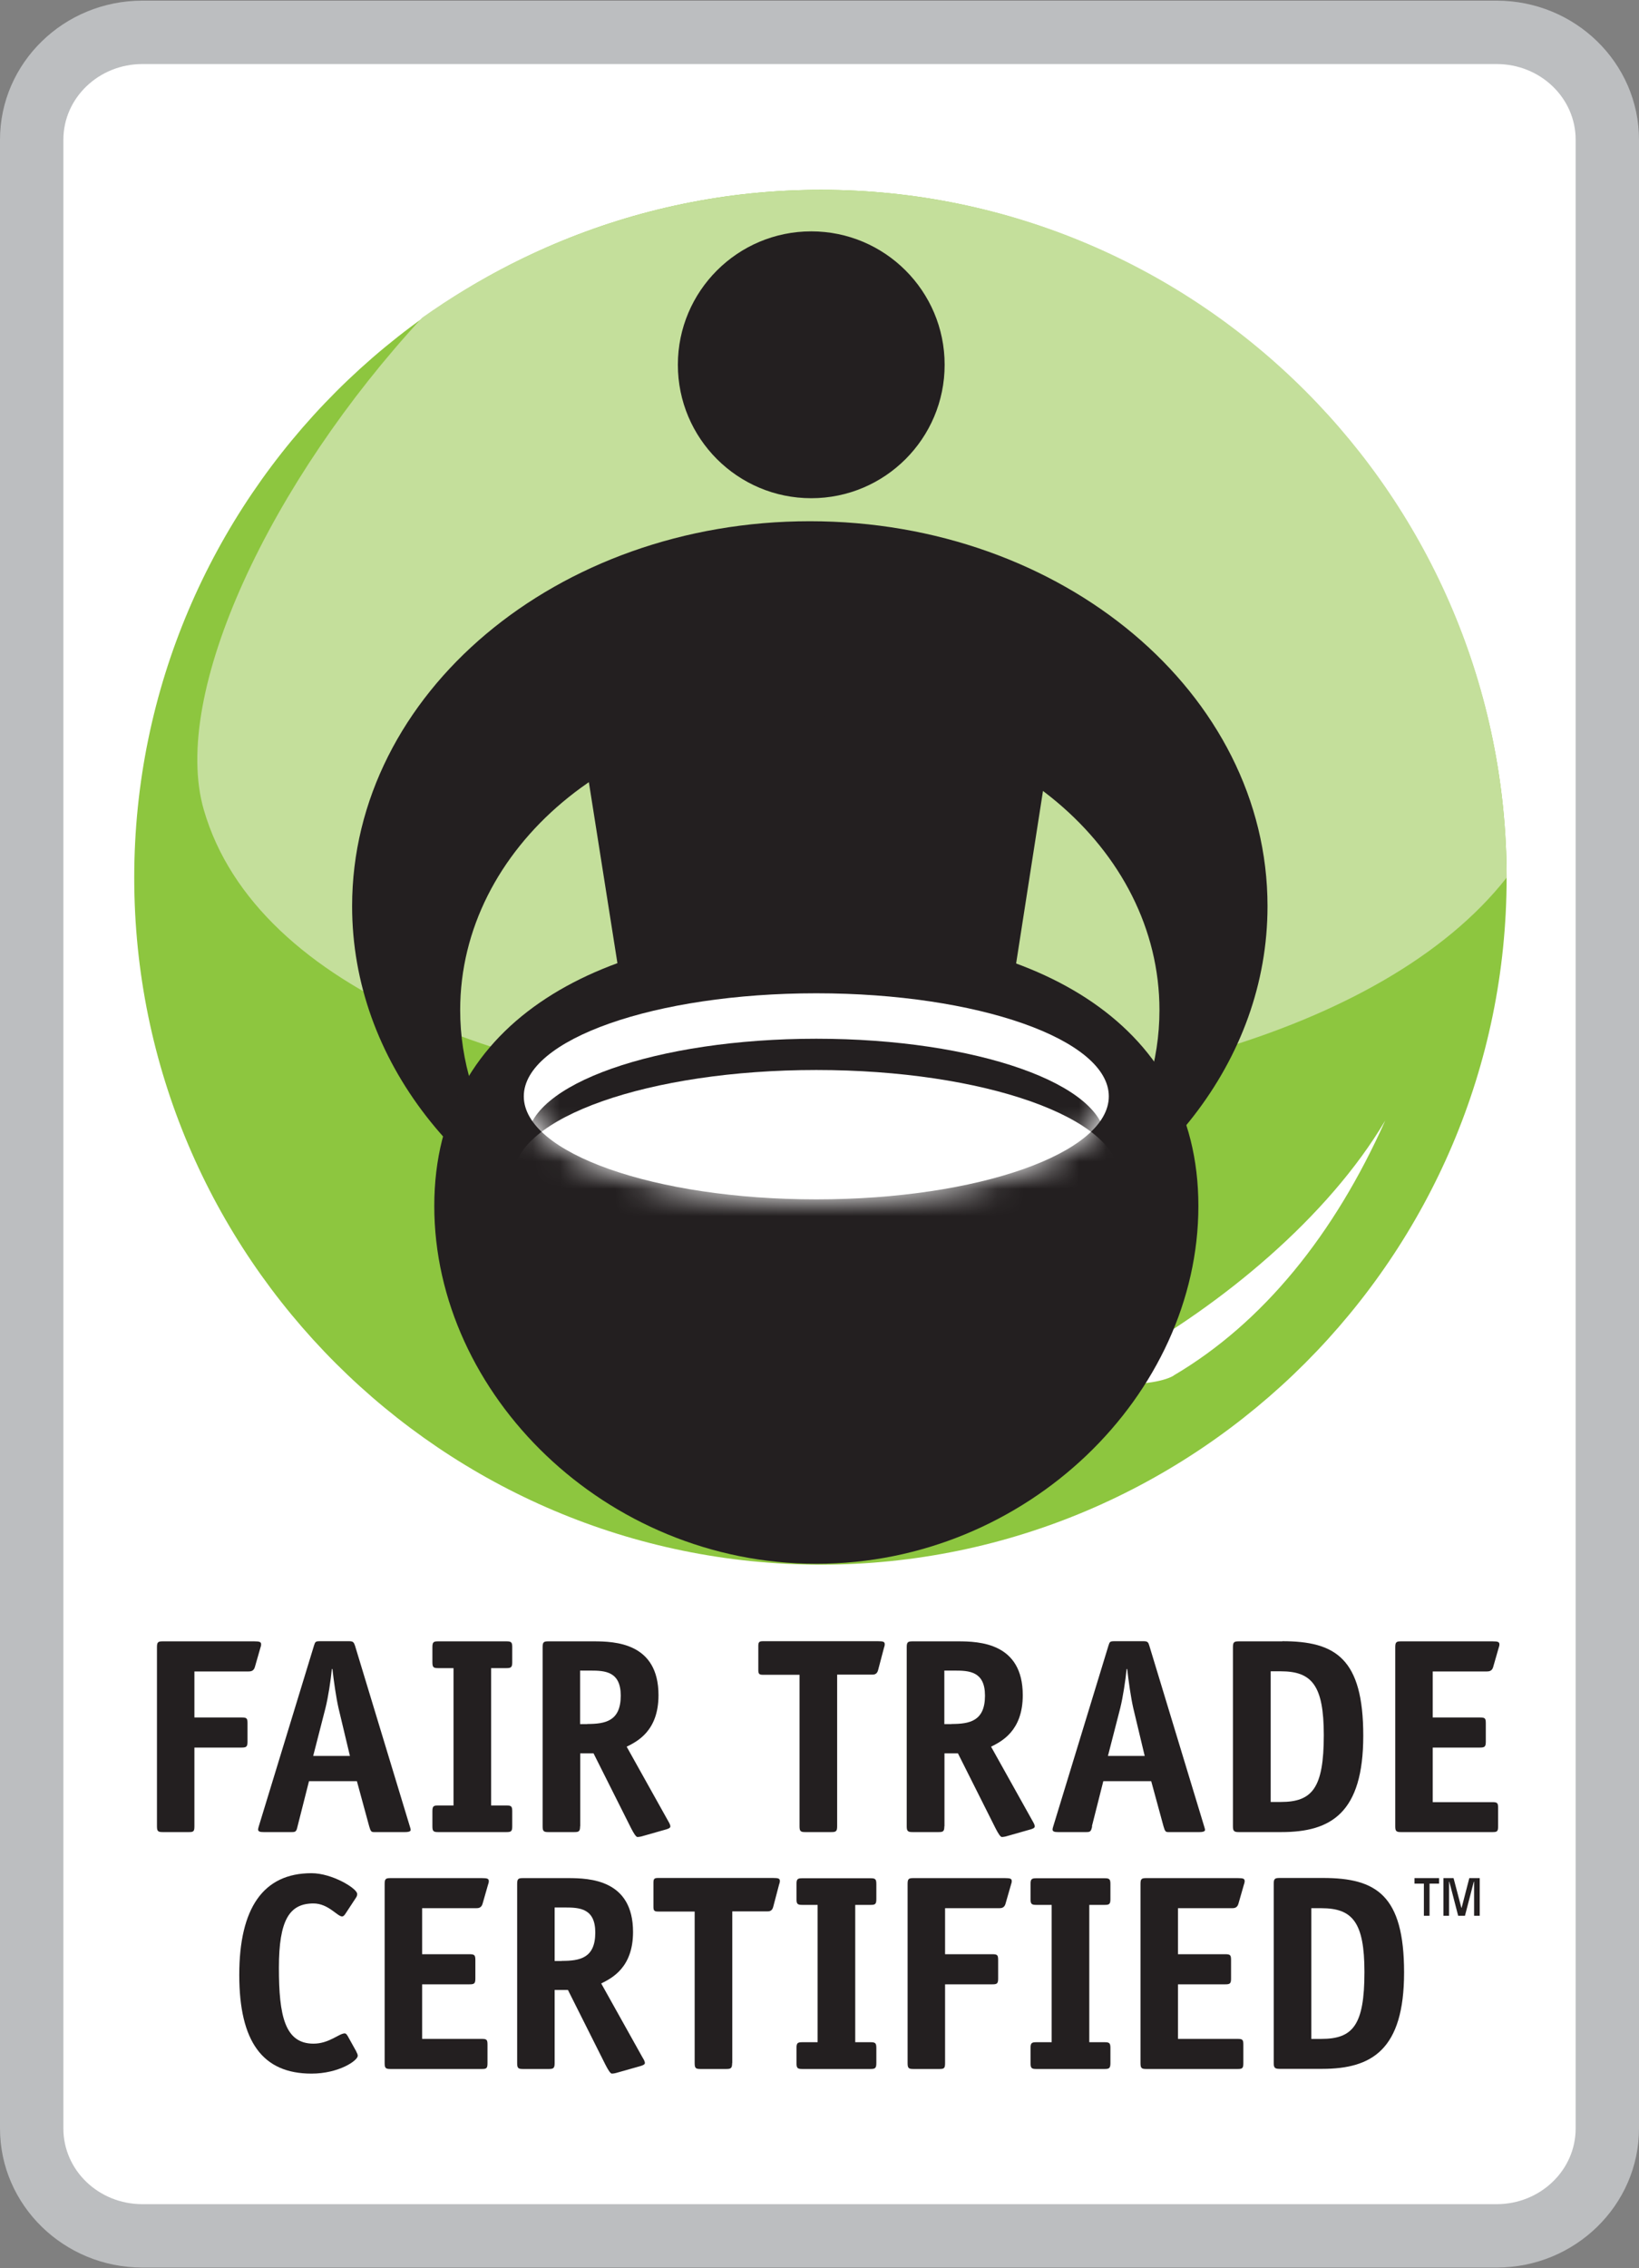 <svg xmlns="http://www.w3.org/2000/svg" width="60" height="83" viewBox="0 0 60 83" fill="none"><rect x="0" y="0" width="60" height="83" fill="#808080" stroke="none"/><g clip-path="url(#clip0_90_3557)"><path d="M5.211 82.976C2.341 82.976 0 80.693 0 77.886V5.113C0 2.307 2.335 0.024 5.211 0.024H54.789C57.665 0.024 60 2.307 60 5.113V77.886C60 80.693 57.659 82.976 54.789 82.976H5.211Z" fill="#BCBEC0"></path><path d="M57.681 77.887C57.681 79.417 56.383 80.656 54.789 80.656H5.211C3.612 80.656 2.32 79.417 2.32 77.887V5.113C2.32 3.583 3.617 2.344 5.211 2.344H54.789C56.388 2.344 57.681 3.583 57.681 5.113V77.887Z" fill="white"></path><path fill-rule="evenodd" clip-rule="evenodd" d="M30.053 57.255C43.859 57.255 55.154 45.959 55.154 32.116C55.154 18.273 43.859 6.946 30.053 6.946C16.247 6.946 4.914 18.241 4.914 32.116C4.914 45.991 16.21 57.255 30.053 57.255Z" fill="#8DC63F"></path><path fill-rule="evenodd" clip-rule="evenodd" d="M30.053 6.946C43.896 6.946 55.154 18.204 55.154 32.116C46.099 43.65 11.322 42.961 7.462 29.637C6.222 25.364 9.94 17.585 15.453 11.627C19.583 8.698 24.614 6.946 30.053 6.946Z" fill="#C4DF9B"></path><path fill-rule="evenodd" clip-rule="evenodd" d="M42.964 50.333C46.236 48.406 48.853 45.17 50.711 41.002C48.614 44.55 44.722 47.749 41.105 49.751C39.209 50.783 42.138 50.82 42.964 50.339V50.333Z" fill="white"></path><path d="M34.041 55.512L25.817 55.608L21.056 25.449C21.056 25.449 22.835 21.721 29.735 21.784C36.577 21.848 38.706 25.576 38.706 25.576L34.041 55.517V55.512Z" fill="#231F20"></path><path d="M34.581 13.348C34.581 16.044 32.394 18.231 29.698 18.231C27.003 18.231 24.815 16.044 24.815 13.348C24.815 10.653 27.003 8.466 29.698 8.466C32.394 8.466 34.581 10.653 34.581 13.348Z" fill="#231F20"></path><path d="M29.645 19.073C20.388 19.073 12.89 25.38 12.89 33.159C12.89 38.82 16.867 43.703 22.597 45.943C19.133 44.021 16.846 40.716 16.846 36.962C16.846 31.02 22.575 26.201 29.645 26.201C36.715 26.201 42.445 31.02 42.445 36.962C42.445 40.716 40.162 44.021 36.694 45.943C42.424 43.703 46.401 38.826 46.401 33.159C46.401 25.38 38.897 19.073 29.645 19.073Z" fill="#231F20"></path><path d="M43.87 44.132C43.87 51.011 37.61 57.223 29.884 57.223C22.157 57.223 15.898 51.011 15.898 44.132C15.898 37.253 22.157 34.091 29.884 34.091C37.605 34.091 43.87 37.248 43.87 44.132Z" fill="#231F20"></path><path d="M40.591 40.118C40.591 42.199 35.799 43.888 29.883 43.888C23.968 43.888 19.175 42.199 19.175 40.118C19.175 38.036 23.973 36.347 29.883 36.347C35.793 36.347 40.591 38.036 40.591 40.118Z" fill="white"></path><mask id="mask0_90_3557" style="mask-type:luminance" maskUnits="userSpaceOnUse" x="19" y="36" width="22" height="8"><path d="M40.591 40.118C40.591 42.199 35.799 43.888 29.883 43.888C23.968 43.888 19.175 42.199 19.175 40.118C19.175 38.036 23.973 36.347 29.883 36.347C35.793 36.347 40.591 38.036 40.591 40.118Z" fill="white"></path></mask><g mask="url(#mask0_90_3557)"><path d="M40.469 41.738C40.469 43.798 35.73 45.466 29.883 45.466C24.037 45.466 19.297 43.798 19.297 41.738C19.297 39.678 24.037 38.01 29.883 38.01C35.73 38.01 40.469 39.678 40.469 41.738Z" fill="#231F20"></path><path d="M40.962 43.051C40.962 45.207 36 46.949 29.884 46.949C23.767 46.949 18.805 45.202 18.805 43.051C18.805 40.901 23.767 39.154 29.884 39.154C36 39.154 40.962 40.901 40.962 43.051Z" fill="white"></path></g><path d="M7.117 66.829C7.117 67.014 7.086 67.041 6.916 67.041H5.958C5.783 67.041 5.746 67.009 5.746 66.829V60.273C5.746 60.088 5.788 60.061 5.958 60.061H9.305C9.506 60.061 9.559 60.083 9.559 60.172C9.559 60.225 9.548 60.241 9.527 60.316L9.331 60.999C9.289 61.152 9.177 61.163 9.098 61.163H7.117V62.847H8.849C9.034 62.847 9.061 62.879 9.061 63.059V63.731C9.061 63.916 9.019 63.948 8.849 63.948H7.117V66.835V66.829Z" fill="#231F20"></path><path d="M10.893 66.829C10.851 67.014 10.83 67.041 10.681 67.041H9.649C9.516 67.041 9.453 67.02 9.448 66.951C9.448 66.898 9.479 66.819 9.49 66.776L11.497 60.209C11.539 60.077 11.55 60.056 11.719 60.056H12.778C12.932 60.056 12.953 60.098 12.996 60.22L14.992 66.797C15.003 66.84 15.034 66.919 15.034 66.962C15.034 67.025 14.934 67.041 14.833 67.041H13.689C13.589 67.041 13.568 67.009 13.515 66.829L13.065 65.177H11.312L10.893 66.829ZM12.392 62.502C12.302 62.105 12.217 61.502 12.169 61.073H12.148C12.106 61.502 12.016 62.095 11.915 62.502L11.465 64.255H12.81L12.392 62.502Z" fill="#231F20"></path><path d="M18.752 66.829C18.752 67.014 18.71 67.041 18.54 67.041H16.041C15.866 67.041 15.829 67.009 15.829 66.829V66.278C15.829 66.093 15.871 66.067 16.041 66.067H16.602V61.041H16.041C15.866 61.041 15.829 61.009 15.829 60.824V60.273C15.829 60.088 15.871 60.061 16.041 60.061H18.54C18.715 60.061 18.752 60.093 18.752 60.273V60.824C18.752 61.009 18.71 61.041 18.54 61.041H17.979V66.067H18.54C18.715 66.067 18.752 66.098 18.752 66.278V66.829Z" fill="#231F20"></path><path d="M21.236 66.829C21.236 67.014 21.193 67.041 21.024 67.041H20.076C19.901 67.041 19.864 67.009 19.864 66.829V60.273C19.864 60.088 19.906 60.061 20.076 60.061H21.728C22.512 60.061 24.106 60.114 24.106 62.031C24.106 63.345 23.322 63.726 22.941 63.916L24.461 66.638C24.492 66.692 24.54 66.771 24.54 66.835C24.54 66.898 24.439 66.93 24.339 66.956L23.481 67.2C23.439 67.21 23.38 67.221 23.338 67.221C23.285 67.221 23.206 67.099 23.105 66.903L21.728 64.16H21.241V66.829H21.236ZM21.5 63.085C22.162 63.085 22.724 62.979 22.724 62.047C22.724 61.157 22.141 61.131 21.612 61.131H21.236V63.09H21.5V63.085Z" fill="#231F20"></path><path d="M30.646 66.829C30.646 67.014 30.604 67.041 30.429 67.041H29.481C29.306 67.041 29.269 67.009 29.269 66.829V61.285H27.935C27.792 61.285 27.76 61.253 27.76 61.11V60.231C27.76 60.088 27.792 60.056 27.935 60.056H32.134C32.336 60.056 32.388 60.077 32.388 60.167C32.388 60.22 32.378 60.236 32.357 60.31L32.145 61.115C32.102 61.279 31.991 61.279 31.912 61.279H30.646V66.824V66.829Z" fill="#231F20"></path><path d="M34.57 66.829C34.57 67.014 34.528 67.041 34.358 67.041H33.41C33.236 67.041 33.193 67.009 33.193 66.829V60.273C33.193 60.088 33.236 60.061 33.41 60.061H35.063C35.846 60.061 37.441 60.114 37.441 62.031C37.441 63.345 36.657 63.726 36.281 63.916L37.801 66.638C37.832 66.692 37.88 66.771 37.88 66.835C37.88 66.898 37.779 66.93 37.679 66.956L36.821 67.2C36.779 67.21 36.72 67.221 36.678 67.221C36.625 67.221 36.545 67.099 36.445 66.903L35.068 64.16H34.575V66.829H34.57ZM34.835 63.085C35.497 63.085 36.058 62.979 36.058 62.047C36.058 61.157 35.476 61.131 34.946 61.131H34.57V63.09H34.835V63.085Z" fill="#231F20"></path><path d="M39.982 66.829C39.94 67.014 39.919 67.041 39.765 67.041H38.733C38.6 67.041 38.536 67.02 38.531 66.951C38.531 66.898 38.563 66.819 38.574 66.776L40.581 60.209C40.623 60.077 40.634 60.056 40.803 60.056H41.862C42.016 60.056 42.037 60.098 42.074 60.22L44.071 66.797C44.081 66.84 44.113 66.919 44.113 66.962C44.113 67.025 44.012 67.041 43.912 67.041H42.768C42.667 67.041 42.646 67.009 42.593 66.829L42.143 65.177H40.39L39.972 66.829H39.982ZM41.486 62.502C41.396 62.105 41.312 61.502 41.264 61.073H41.243C41.2 61.502 41.11 62.095 41.01 62.502L40.559 64.255H41.905L41.486 62.502Z" fill="#231F20"></path><path d="M46.941 60.056C48.89 60.056 49.906 60.686 49.906 63.514C49.906 66.342 48.725 67.041 46.909 67.041H45.347C45.172 67.041 45.135 66.999 45.135 66.829V60.273C45.135 60.088 45.177 60.061 45.357 60.061H46.941V60.056ZM46.883 65.939C48.037 65.939 48.461 65.436 48.461 63.493C48.461 61.666 48.021 61.157 46.883 61.157H46.517V65.939H46.883Z" fill="#231F20"></path><path d="M54.842 66.829C54.842 67.014 54.81 67.041 54.641 67.041H51.289C51.114 67.041 51.077 67.009 51.077 66.829V60.273C51.077 60.088 51.119 60.061 51.289 60.061H54.636C54.837 60.061 54.89 60.083 54.89 60.172C54.89 60.225 54.879 60.241 54.858 60.316L54.662 60.999C54.62 61.152 54.508 61.163 54.429 61.163H52.449V62.847H54.18C54.365 62.847 54.392 62.879 54.392 63.059V63.731C54.392 63.916 54.35 63.948 54.18 63.948H52.449V65.945H54.63C54.816 65.945 54.842 65.977 54.842 66.157V66.829Z" fill="#231F20"></path><path d="M13.043 75.075C13.075 75.138 13.096 75.175 13.096 75.228C13.096 75.403 12.402 75.879 11.402 75.879C9.617 75.879 8.759 74.714 8.759 72.268C8.759 69.821 9.638 68.545 11.402 68.545C12.164 68.545 13.075 69.106 13.075 69.302C13.075 69.345 13.075 69.382 13.022 69.456L12.646 70.028C12.604 70.091 12.567 70.128 12.524 70.128C12.35 70.128 12.016 69.652 11.476 69.652C10.597 69.652 10.21 70.255 10.21 72.008C10.21 73.761 10.427 74.783 11.476 74.783C12.048 74.783 12.413 74.407 12.62 74.407C12.662 74.407 12.688 74.439 12.731 74.508L13.049 75.08L13.043 75.075Z" fill="#231F20"></path><path d="M17.846 75.493C17.846 75.678 17.815 75.71 17.645 75.71H14.293C14.118 75.71 14.081 75.678 14.081 75.493V68.937C14.081 68.751 14.124 68.725 14.293 68.725H17.64C17.841 68.725 17.894 68.746 17.894 68.836C17.894 68.889 17.884 68.905 17.862 68.979L17.666 69.662C17.624 69.816 17.513 69.826 17.433 69.826H15.453V71.51H17.185C17.37 71.51 17.402 71.542 17.402 71.728V72.4C17.402 72.585 17.359 72.612 17.185 72.612H15.453V74.608H17.635C17.82 74.608 17.846 74.64 17.846 74.82V75.493Z" fill="#231F20"></path><path d="M20.304 75.493C20.304 75.678 20.261 75.71 20.092 75.71H19.144C18.969 75.71 18.932 75.678 18.932 75.493V68.937C18.932 68.751 18.974 68.725 19.144 68.725H20.796C21.58 68.725 23.174 68.778 23.174 70.695C23.174 72.008 22.39 72.389 22.009 72.58L23.529 75.302C23.561 75.35 23.608 75.434 23.608 75.493C23.608 75.551 23.508 75.588 23.402 75.615L22.544 75.858C22.501 75.869 22.443 75.879 22.401 75.879C22.348 75.879 22.268 75.757 22.168 75.562L20.791 72.818H20.304V75.487V75.493ZM20.569 71.754C21.23 71.754 21.792 71.653 21.792 70.716C21.792 69.826 21.209 69.8 20.68 69.8H20.304V71.759H20.569V71.754Z" fill="#231F20"></path><path d="M26.802 75.493C26.802 75.678 26.759 75.71 26.59 75.71H25.642C25.467 75.71 25.43 75.678 25.43 75.493V69.948H24.095C23.952 69.948 23.921 69.917 23.921 69.774V68.894C23.921 68.751 23.952 68.72 24.095 68.72H28.295C28.501 68.72 28.549 68.741 28.549 68.831C28.549 68.884 28.538 68.9 28.517 68.974L28.305 69.779C28.263 69.943 28.152 69.943 28.073 69.943H26.807V75.488L26.802 75.493Z" fill="#231F20"></path><path d="M32.081 75.493C32.081 75.678 32.039 75.71 31.869 75.71H29.37C29.195 75.71 29.158 75.678 29.158 75.493V74.942C29.158 74.757 29.2 74.73 29.37 74.73H29.931V69.705H29.37C29.195 69.705 29.158 69.673 29.158 69.493V68.942C29.158 68.757 29.2 68.73 29.37 68.73H31.869C32.044 68.73 32.081 68.762 32.081 68.942V69.493C32.081 69.678 32.039 69.705 31.869 69.705H31.308V74.73H31.869C32.044 74.73 32.081 74.762 32.081 74.942V75.493Z" fill="#231F20"></path><path d="M34.597 75.493C34.597 75.678 34.565 75.71 34.395 75.71H33.437C33.262 75.71 33.225 75.678 33.225 75.493V68.937C33.225 68.751 33.267 68.725 33.437 68.725H36.784C36.99 68.725 37.038 68.746 37.038 68.836C37.038 68.889 37.027 68.905 37.006 68.979L36.81 69.662C36.768 69.816 36.657 69.826 36.577 69.826H34.597V71.51H36.328C36.514 71.51 36.54 71.542 36.54 71.728V72.4C36.54 72.585 36.498 72.612 36.328 72.612H34.597V75.498V75.493Z" fill="#231F20"></path><path d="M40.65 75.493C40.65 75.678 40.607 75.71 40.438 75.71H37.938C37.763 75.71 37.726 75.678 37.726 75.493V74.942C37.726 74.757 37.769 74.73 37.938 74.73H38.499V69.705H37.938C37.763 69.705 37.726 69.673 37.726 69.493V68.942C37.726 68.757 37.769 68.73 37.938 68.73H40.438C40.612 68.73 40.65 68.762 40.65 68.942V69.493C40.65 69.678 40.607 69.705 40.438 69.705H39.876V74.73H40.438C40.612 74.73 40.65 74.762 40.65 74.942V75.493Z" fill="#231F20"></path><path d="M45.516 75.493C45.516 75.678 45.484 75.71 45.315 75.71H41.963C41.788 75.71 41.751 75.678 41.751 75.493V68.937C41.751 68.751 41.793 68.725 41.963 68.725H45.31C45.516 68.725 45.564 68.746 45.564 68.836C45.564 68.889 45.553 68.905 45.532 68.979L45.336 69.662C45.294 69.816 45.183 69.826 45.103 69.826H43.123V71.51H44.854C45.04 71.51 45.066 71.542 45.066 71.728V72.4C45.066 72.585 45.024 72.612 44.854 72.612H43.123V74.608H45.304C45.49 74.608 45.516 74.64 45.516 74.82V75.493Z" fill="#231F20"></path><path d="M48.434 68.72C50.383 68.72 51.4 69.35 51.4 72.178C51.4 75.006 50.219 75.705 48.403 75.705H46.84C46.666 75.705 46.628 75.662 46.628 75.488V68.932C46.628 68.746 46.671 68.72 46.851 68.72H48.434ZM48.371 74.609C49.525 74.609 49.949 74.111 49.949 72.162C49.949 70.335 49.509 69.826 48.371 69.826H48.005V74.609H48.371Z" fill="#231F20"></path><path d="M52.332 70.102H52.125V68.926H51.781V68.725H52.681V68.926H52.332V70.102ZM54.164 70.102H53.963V68.857H53.952L53.629 70.102H53.38L53.057 68.857H53.047V70.102H52.84V68.725H53.211L53.497 69.811H53.507L53.788 68.725H54.169V70.102H54.164Z" fill="#231F20"></path></g><defs><clipPath id="clip0_90_3557"><rect width="60" height="82.951" fill="white" transform="translate(0 0.024)"></rect></clipPath></defs></svg>